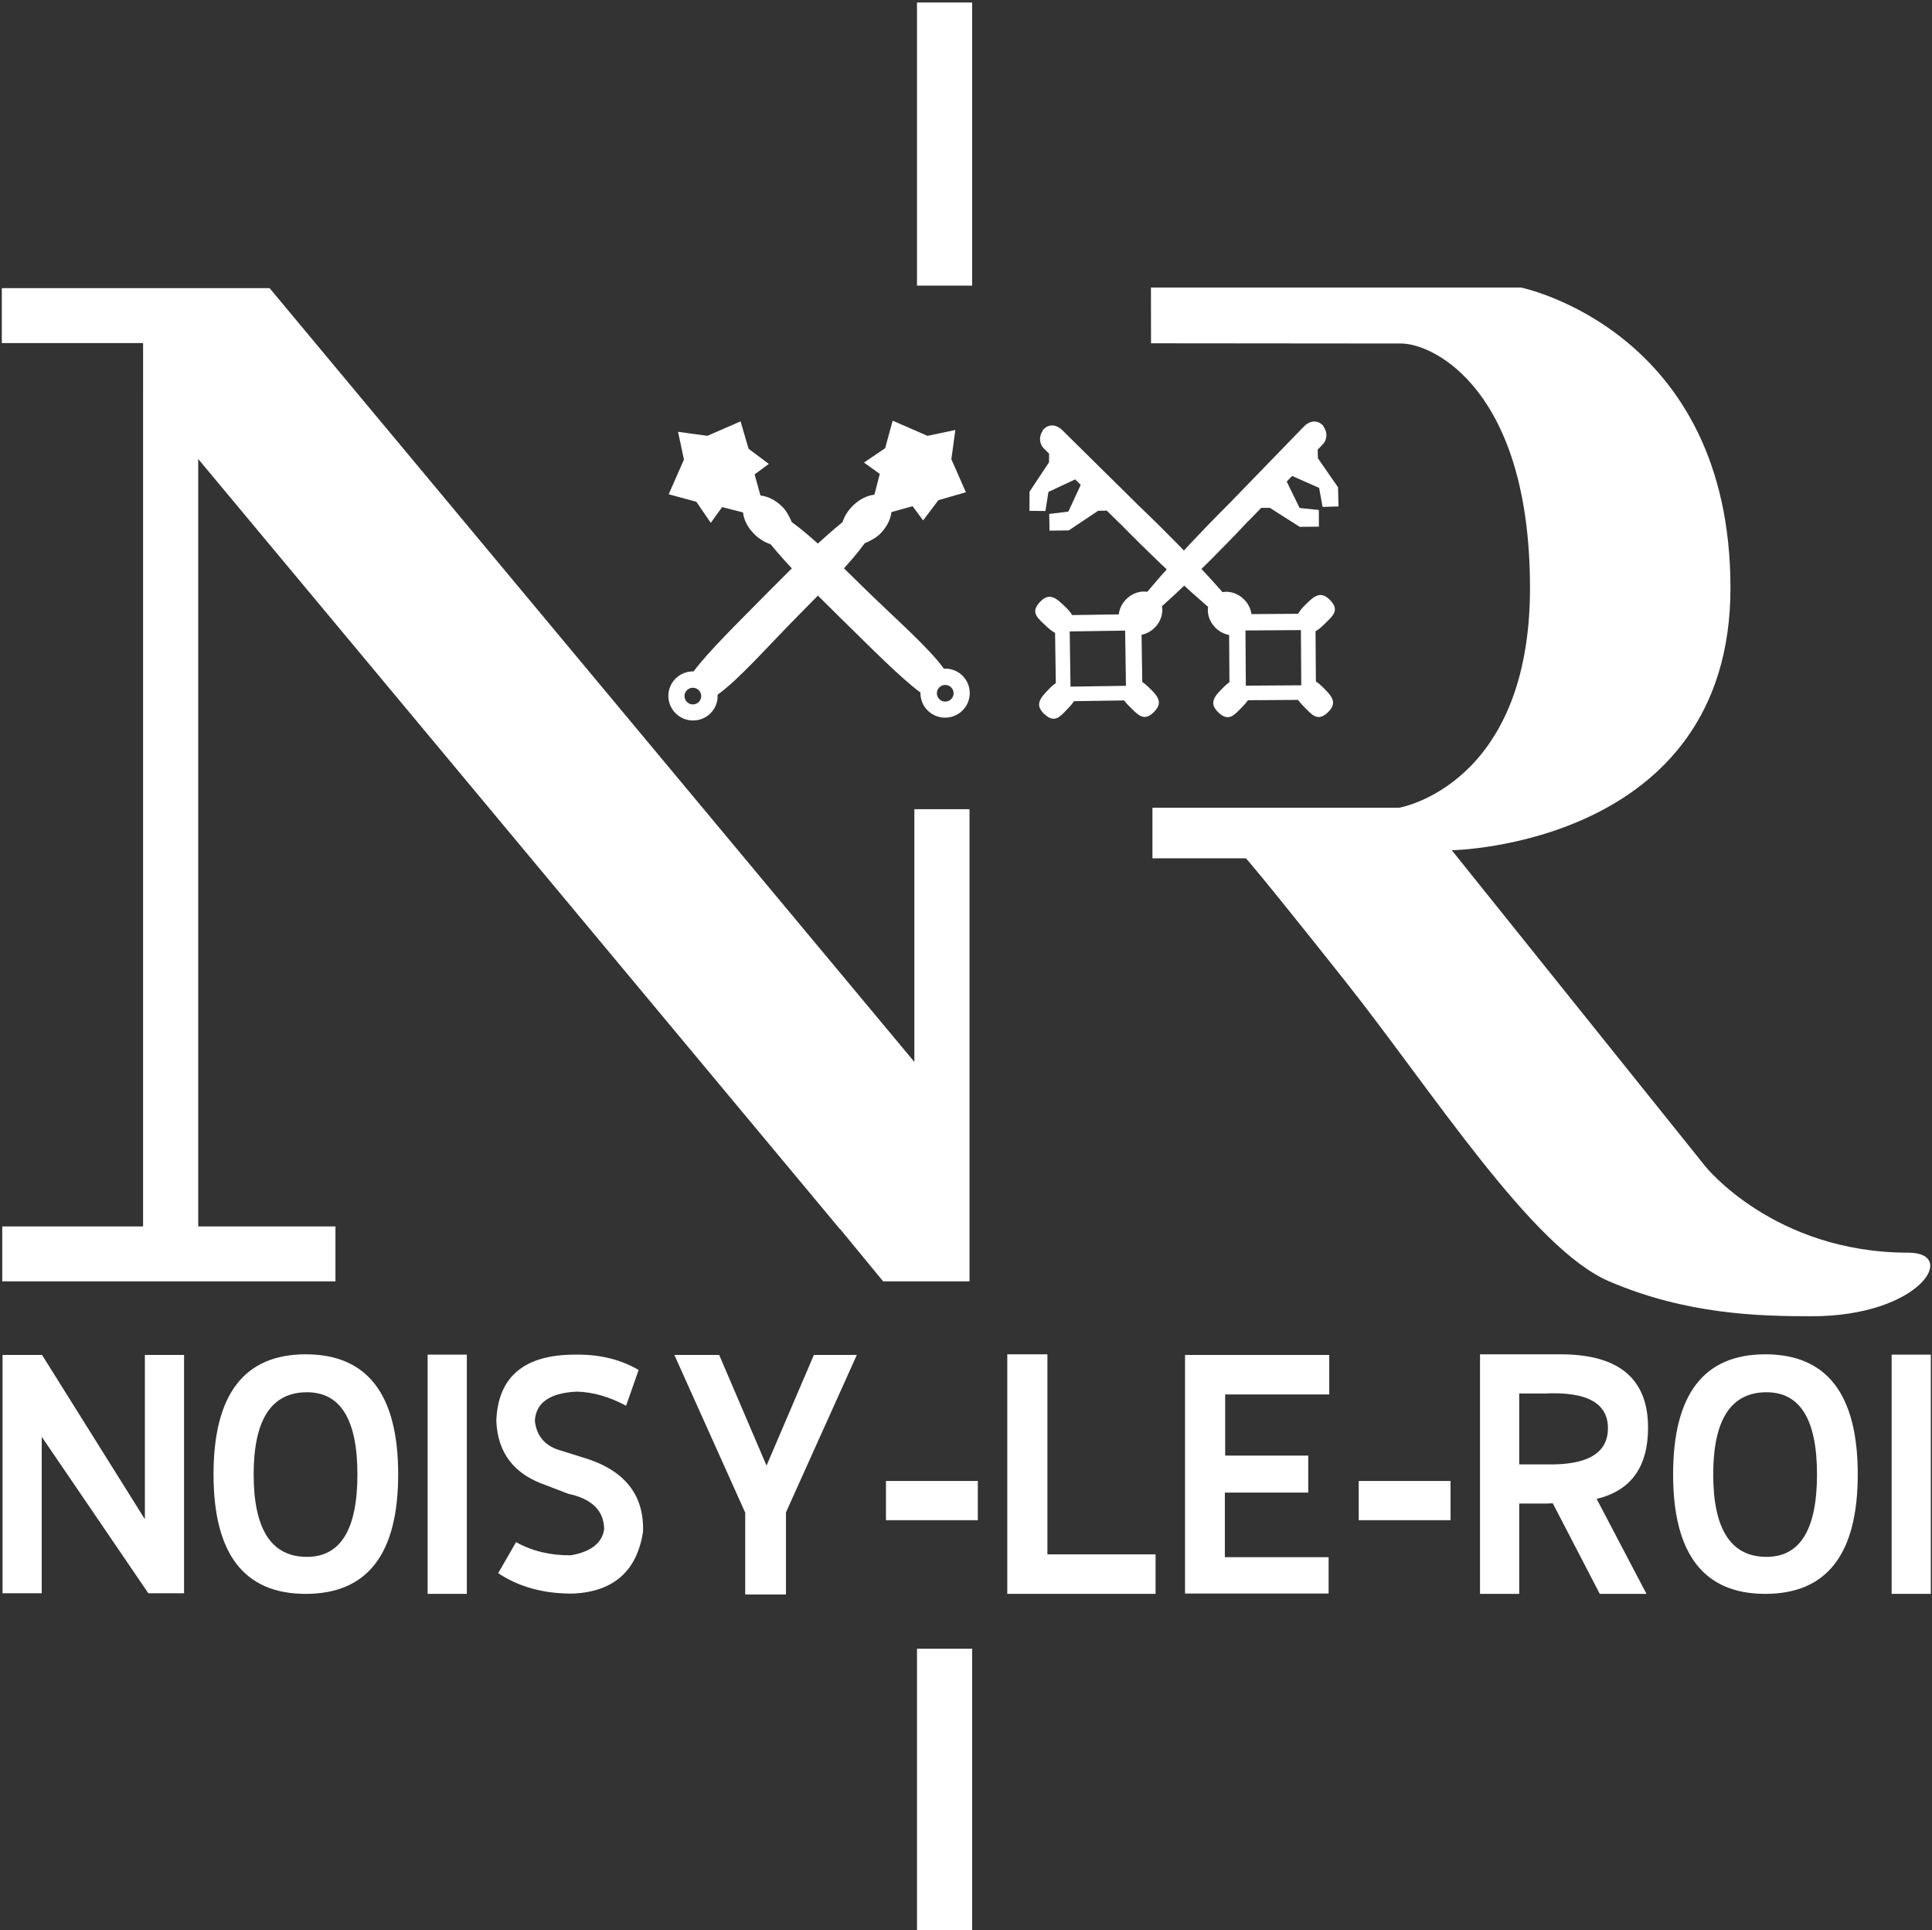 <?xml version="1.0" encoding="UTF-8"?>
<!-- Generator: Adobe Illustrator 25.3.0, SVG Export Plug-In . SVG Version: 6.00 Build 0)  -->
<svg xmlns="http://www.w3.org/2000/svg" xmlns:xlink="http://www.w3.org/1999/xlink" version="1.1" id="Calque_1" x="0px" y="0px" viewBox="0 0 554.653 554" style="enable-background:new 0 0 554.653 554;" xml:space="preserve">
<rect x="0" y="0" width="554.653" height="554" fill="#333333" stroke="none"/>
<style type="text/css">
	.st0{fill:#ffffff;}
	.st1{fill:#ffffff;}
	.st2{fill:#ffffff;}
</style>
<path class="st0" d="M263.256,0.73h15.828v81.257h-15.828V0.73z M263.256,473.243h15.828V554  h-15.828V473.243z M77.338,82.752v-0.042H0.518v15.762h40.561v14.244L41.062,112.729  l0.016,0.019v239.285H0.645v15.762h95.66v-15.762H56.906V131.741l184.242,221.075  l0.039-0.032l12.35,15.012h24.799v-3.599V306.461v-74.185h-15.83v72.539  L77.396,82.702L77.338,82.752z"></path>
<path class="st0" d="M330.422,82.539h106.24c0,0,60.131,12.207,60.131,86.219  c0,74.012-80.002,75.297-80.002,75.297l72.775,90.717c0,0,19.727,24.799,58.326,24.799  c14.451,0,3.354,18.246-27.744,18.246c-15.227,0-36.002-0.514-58.195-10.022  c-22.193-9.51-50.713-54.61-76.004-86.476  c-25.291-31.867-28.258-34.951-28.258-34.951H330.852v-14.519h70.842  c0,0,37.549-6.297,37.549-63.091c0-56.794-27.678-70.157-36.969-70.157  c-10.84,0-71.83-0.065-71.83-0.065L330.422,82.539z"></path>
<path class="st1" d="M229.225,176.624c8.047-8.162,14.521-14.517,19.049-20.706  c1.375-0.557,3.246-1.512,4.477-2.76c1.883-1.911,2.959-4.168,3.17-6.172  l3.572-0.99l2.504-0.695l3.018,4.07l4.371-5.787l7.9-2.294l-4.164-9.482  l1.15-8.39l-8.006,1.69l-9.994-4.36l-2.158,7.905l-6.078,4.118l4.541,3.256  l-0.664,2.567l-0.881,3.409c-2.055,0.195-4.383,1.322-6.324,3.292  c-1.393,1.412-2.332,3.015-2.828,4.565c-5.842,4.762-13.195,11.811-21.031,19.759  c-9.145,9.275-17.287,17.187-21.729,23.1c-1.887-0.042-3.785,0.645-5.213,2.093  c-2.74,2.78-2.699,7.247,0.094,9.976c2.791,2.73,7.277,2.689,10.018-0.092  c1.445-1.464,2.094-3.395,1.998-5.296  C212.039,195.11,220.135,185.844,229.225,176.624 M197.23,201.511  c-0.947-0.925-0.961-2.438-0.031-3.38c0.93-0.942,2.447-0.956,3.395-0.031  c0.945,0.924,0.959,2.438,0.031,3.38  C199.695,202.422,198.176,202.436,197.23,201.511"></path>
<path class="st1" d="M248.084,168.808c-8.195-8.012-14.576-14.459-20.793-18.968  c-0.561-1.369-1.518-3.232-2.771-4.457c-1.918-1.876-4.186-2.948-6.197-3.156  l-0.994-3.558l-0.697-2.493l4.086-3.007l-5.812-4.352l-2.303-7.864l-9.521,4.145  l-8.426-1.146l1.697,7.971l-4.379,9.954l7.938,2.148l4.137,6.054l3.27-4.523  l2.578,0.661l3.422,0.878c0.197,2.044,1.328,4.363,3.307,6.297  c1.418,1.386,3.027,2.322,4.586,2.816c4.781,5.816,11.859,13.14,19.842,20.942  c9.312,9.106,17.258,17.216,23.197,21.637c-0.043,1.88,0.648,3.77,2.102,5.191  c2.791,2.73,7.277,2.689,10.018-0.092c2.742-2.78,2.701-7.247-0.092-9.976  c-1.471-1.438-3.41-2.085-5.318-1.99  C266.648,185.922,257.344,177.86,248.084,168.808 M273.076,200.669  c-0.928,0.942-2.449,0.956-3.395,0.031c-0.945-0.925-0.959-2.438-0.031-3.38  c0.93-0.942,2.449-0.956,3.395-0.031  C273.992,198.213,274.006,199.727,273.076,200.669"></path>
<path class="st1" d="M349.664,204.382c3.213,3.174,4.848,0.644,7.416-1.933  c0.463-0.465,0.848-0.957,1.195-1.454l14.395-0.096  c0.365,0.527,0.775,1.048,1.271,1.539c2.586,2.559,4.24,5.077,7.43,1.88  c2.836-2.842,0.652-4.827-1.934-7.386c-0.529-0.524-1.092-0.956-1.662-1.331  l-0.098-14.406c0.744-0.431,1.482-0.986,2.166-1.674  c2.568-2.577,5.096-4.226,1.883-7.4c-2.858-2.821-4.85-0.644-7.416,1.934  c-0.672,0.674-1.219,1.399-1.642,2.129l-13.389,0.089  c-0.201-1.5-0.914-3.018-2.158-4.245c-1.766-1.745-4.105-2.439-6.145-2.065  c-4.838-5.498-11.18-12.192-18.326-19.251c-2.029-2.005-4.027-3.943-5.98-5.805  c-0.004-0.004-0.006-0.01-0.01-0.014l-21.705-21.44  c-1.562-1.543-3.707-1.875-5.258-0.319c-0.025,0.026-0.033,0.061-0.057,0.088  c-0.049,0.019-0.125,0.009-0.158,0.043c-0.072,0.071-0.082,0.2-0.09,0.332  c-1.164,1.562-1.098,3.764,0.328,5.172l1.465,1.447l-0.027,2.483l-5.543,8.369  h-0.031v0.049l-0.014,0.02l-0.023,5.499l4.576,0.039L301,141.197l7.666-3.591  l1.596,1.574l-3.545,7.664l-5.5,0.683l0.082,4.791l5.523-0.068l0.02-0.014h0.049  v-0.032l8.359-5.586l2.492-0.048l3.684,3.638  c0.043,0.044,0.104,0.056,0.147,0.097c1.846,1.884,3.758,3.81,5.74,5.767  c7.16,7.072,13.945,13.343,19.512,18.12c-0.326,2.014,0.398,4.302,2.141,6.025  c1.139,1.124,2.518,1.794,3.9,2.049l0.09,13.541  c-0.482,0.344-0.959,0.723-1.41,1.175  C348.978,199.56,346.807,201.561,349.664,204.382 M357.662,196.813l-0.105-15.847  l15.914-0.106l0.105,15.847L357.662,196.813z"></path>
<path class="st1" d="M329.365,196.896c-0.461-0.443-0.945-0.812-1.436-1.145l-0.201-13.54  c1.377-0.284,2.742-0.984,3.856-2.132c1.707-1.759,2.381-4.062,2.012-6.069  c5.461-4.894,12.113-11.308,19.119-18.531c1.938-1.998,3.811-3.965,5.613-5.888  c0.043-0.042,0.103-0.056,0.145-0.1l3.605-3.716l2.492-0.004l8.479,5.406  v0.032h0.049l0.02,0.013l5.523-0.05l-0.022-4.791l-5.514-0.566l-3.707-7.586  l1.561-1.609l7.742,3.428l0.994,5.458l4.574-0.137l-0.141-5.497l-0.016-0.02  l-0.002-0.049l-0.029,0.001l-5.721-8.249l-0.082-2.482l1.434-1.478  c1.395-1.438,1.416-3.64,0.219-5.178c-0.012-0.131-0.025-0.26-0.098-0.33  c-0.033-0.033-0.111-0.021-0.158-0.04c-0.025-0.026-0.033-0.061-0.061-0.086  c-1.582-1.523-3.721-1.145-5.25,0.431l-21.238,21.897  c-0.006,0.004-0.008,0.01-0.012,0.014c-1.912,1.904-3.867,3.883-5.854,5.931  c-6.994,7.209-13.189,14.038-17.908,19.636c-2.047-0.33-4.371,0.414-6.1,2.196  c-1.217,1.254-1.897,2.786-2.066,4.29l-13.387,0.196  c-0.439-0.72-1-1.434-1.688-2.094c-2.623-2.522-4.66-4.657-7.455-1.775  c-3.145,3.242-0.584,4.836,2.039,7.358c0.699,0.673,1.449,1.212,2.201,1.628  l0.213,14.405c-0.561,0.386-1.115,0.83-1.633,1.365  c-2.531,2.614-4.672,4.645-1.775,7.426c3.258,3.129,4.857,0.575,7.387-2.038  c0.484-0.501,0.885-1.03,1.238-1.565l14.395-0.211  c0.357,0.49,0.754,0.973,1.227,1.428c2.621,2.522,4.311,5.017,7.455,1.775  C334.199,201.372,331.986,199.418,329.365,196.896 M307.332,197.09l-0.234-15.846  l15.914-0.233l0.232,15.846L307.332,197.09z"></path>
<polygon class="st2" points="0.732,457.323 0.732,388.924 12.072,388.924 41.592,436.084   41.592,388.924 52.842,388.924 52.842,457.323 42.582,457.323 11.982,412.414   11.982,457.323 "></polygon>
<path class="st2" d="M114.31,423.214c0,22.858-8.85,34.29-26.549,34.29  c-17.641,0-26.459-11.432-26.459-34.29c0-22.979,8.818-34.472,26.459-34.472  C105.461,388.742,114.31,400.234,114.31,423.214 M88.121,399.634  c-10.201,0-15.299,7.859-15.299,23.58c0,15.779,5.098,23.67,15.299,23.67  c9.66,0,14.49-7.891,14.49-23.67C102.611,407.493,97.781,399.634,88.121,399.634"></path>
<path class="st2" d="M533.337,423.214c0,22.858-8.85,34.29-26.549,34.29  c-17.641,0-26.459-11.432-26.459-34.29c0-22.979,8.818-34.472,26.459-34.472  C524.487,388.742,533.337,400.234,533.337,423.214 M507.147,399.634  c-10.201,0-15.299,7.859-15.299,23.58c0,15.779,5.098,23.67,15.299,23.67  c9.66,0,14.49-7.891,14.49-23.67C521.638,407.493,516.808,399.634,507.147,399.634  "></path>
<rect x="122.771" y="388.834" class="st2" width="11.25" height="68.67"></rect>
<path class="st2" d="M183.342,393.243l-3.6,10.261  c-4.801-2.579-9.51-3.93-14.129-4.05c-7.742,0.358-11.762,3.148-12.062,8.369  c0.48,4.44,2.971,7.29,7.471,8.551l6.029,1.89  c12.062,3.48,17.91,10.62,17.551,21.419c-1.74,11.221-8.369,17.13-19.891,17.731  c-8.4,0.119-15.631-1.83-21.689-5.852l5.131-8.91  c4.619,2.581,9.869,3.842,15.75,3.78c5.76-1.019,8.939-3.509,9.541-7.469  c-0.062-5.34-3.482-8.732-10.262-10.17l-6.568-2.521  c-9.062-3.118-13.771-9.269-14.131-18.449c0.479-12.779,8.158-19.109,23.039-18.989  C172.301,388.773,178.24,390.244,183.342,393.243"></path>
<polygon class="st2" points="206.471,388.924 220.062,420.693 233.652,388.924 245.982,388.924   225.641,434.104 225.641,457.684 213.941,457.684 213.941,434.193 193.602,388.924 "></polygon>
<rect x="254.352" y="425.103" class="st2" width="26.369" height="11.25"></rect>
<polygon class="st2" points="300.699,388.743 300.699,446.164 331.75,446.164 331.75,457.504   289.18,457.504 289.18,388.743 "></polygon>
<polygon class="st2" points="381.607,400.264 351.728,400.264 351.728,417.814 375.578,417.814   375.578,428.434 351.639,428.434 351.639,446.974 381.428,446.974 381.428,457.413   340.209,457.413 340.209,388.924 381.607,388.924 "></polygon>
<rect x="390.068" y="425.103" class="st2" width="26.367" height="11.25"></rect>
<path class="st2" d="M445.775,431.493l-1.801,0.091h-7.828v25.92h-11.25v-68.761h23.129  c16.74,0,25.109,7.021,25.109,21.061c0,11.281-4.92,18.09-14.76,20.429  l14.31,27.272h-13.41L445.775,431.493z M443.795,420.334  c11.881,0.301,17.82-3.164,17.82-10.397c0-7.228-6.092-10.543-18.269-9.944h-7.199  v20.341H443.795z"></path>
<path class="st2" d="M543.065,388.834h11.25v68.67h-11.25V388.834z"></path>
</svg>
